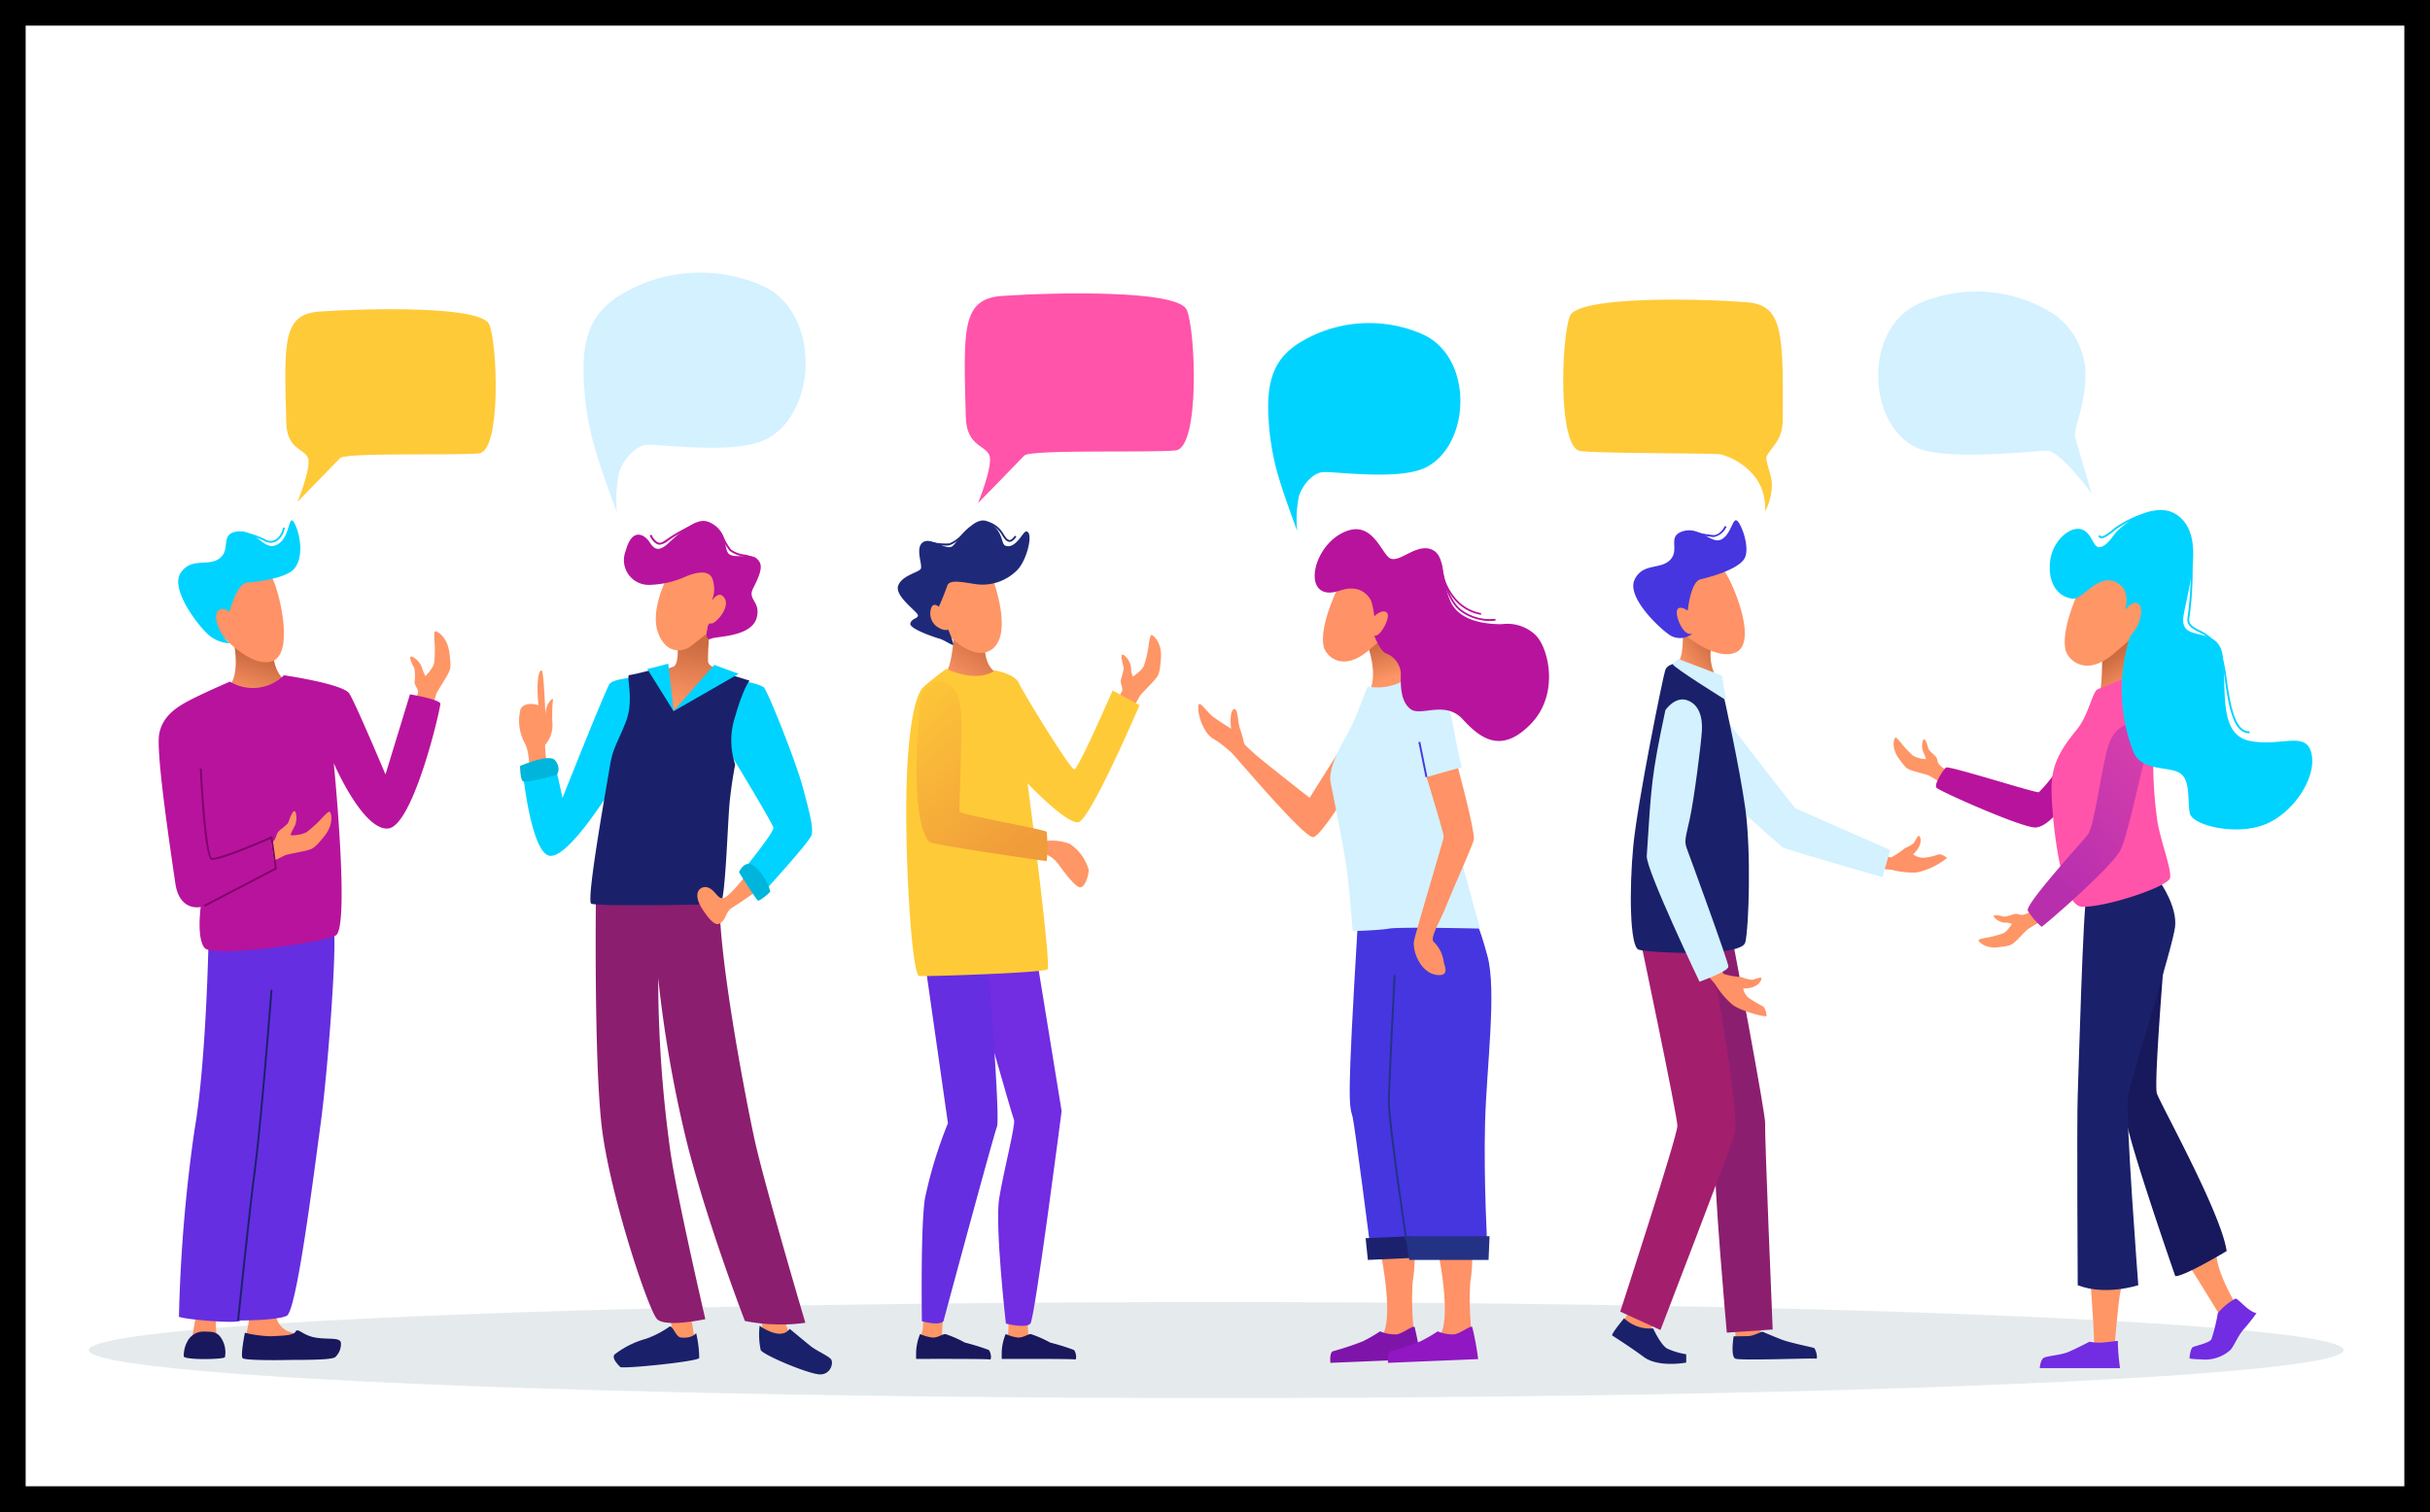 <svg xmlns="http://www.w3.org/2000/svg" xmlns:xlink="http://www.w3.org/1999/xlink" width="286" height="178"><defs><linearGradient id="prefix__a" x1=".499" y1=".823" x2=".353" y2=".194" gradientUnits="objectBoundingBox"><stop offset="0" stop-color="#ff9666"/><stop offset="1" stop-color="#cc6c41"/></linearGradient><linearGradient id="prefix__b" x1=".304" y1=".911" x2=".727" y2=".179" xlink:href="#prefix__a"/><linearGradient id="prefix__c" x1="-.044" y1="-.024" x2=".642" y2="1.017" gradientUnits="objectBoundingBox"><stop offset="0" stop-color="#ffca38"/><stop offset="1" stop-color="#f09c3a"/></linearGradient><linearGradient id="prefix__d" x1=".615" y1=".925" x2=".439" y2=".383" xlink:href="#prefix__a"/><linearGradient id="prefix__e" x1=".354" y1=".838" x2="1.509" y2="-1.104" gradientUnits="objectBoundingBox"><stop offset=".005" stop-color="#b82fae"/><stop offset="1" stop-color="#ff54a9"/></linearGradient><linearGradient id="prefix__f" x1=".155" y1=".92" x2=".731" y2=".31" xlink:href="#prefix__a"/><linearGradient id="prefix__g" x1=".455" y1=".891" x2=".535" y2=".219" xlink:href="#prefix__a"/><linearGradient id="prefix__h" x1=".373" y1="1.048" x2=".602" y2=".375" xlink:href="#prefix__a"/></defs><path d="M3 3v172h280V3H3M0 0h286v178H0z"/><g transform="translate(10.455 32.078)"><ellipse cx="132.687" cy="5.652" rx="132.687" ry="5.652" transform="translate(0 121.212)" fill="#becdd3" opacity=".4" style="mix-blend-mode:multiply;isolation:isolate"/><path d="M158.888 115.752s1.588 7.72 0 9.573 3.926 0 3.926 0a34.1 34.1 0 01-.221-6.485 17.494 17.494 0 00.221-3.353zM152.104 115.752s1.588 7.72 0 9.573 3.926 0 3.926 0a34.077 34.077 0 01-.22-6.485 17.507 17.507 0 00.22-3.353z" fill="#ff9266"/><path d="M151.972 124.663a4.6 4.6 0 001.958.353c.777-.132 1.926-1.1 2.112-.86a35 35 0 01.694 3.772l-10.61.441s-.132-1.235.309-1.368a35.1 35.1 0 003.516-1.169 19.087 19.087 0 002.021-1.169z" fill="#7f14ab"/><path d="M163.182 76.447s.3-.128 1.428 4.013c1.111 4.091-.1 13.029-.28 19.675s.28 14.882.28 14.882h-13.751s-1.882-14.705-2.117-15.587c-.427-1.6-.663-1.481.588-22.469z" fill="#4536df"/><path d="M149.535 58.986c-.083.105-4.358 7.31-5.418 7.487s-9.311-9.692-9.594-9.9a13.659 13.659 0 00-2.181-1.687c-.933-.485-1.755-2.344-1.765-3.616s.829.386 1.889 1.143 1.575 1.009 1.974 1.316c0 0-.245-1.908.27-2.278s.468 1.158.756 2.227a10.9 10.9 0 01.469 1.607c.012.319.464.62 1.167 1.289.783.744 6.582 5.272 6.582 5.272l4.088-6.5z" fill="#ff9266"/><path d="M670.685 261.415s1.265 3.294.235 5.353 4.823-.941 4.823-.941l-2.794-6.294z" transform="translate(-520.178 -217.512)" fill="url(#prefix__a)"/><path d="M150.507 48.741a6.256 6.256 0 005.25-1.4c2.779-2.128 4.367 3.563 4.9 6.475s.937 4.467.937 4.467l-4.077 1.1a81.347 81.347 0 014.111 10.141c.97 3.617 2.117 7.72 2.117 7.72s-9.411-.221-10.705 0-4.294.293-4.294.293-.412-5.631-.824-8.16-1.353-7.294-1.765-9.294 1.823-5.353 2.47-6.705 1.88-4.637 1.88-4.637z" fill="#d3f1ff"/><path d="M157.438 59.401s2.073 6.706 2.029 7.059-3.221 10.94-3.485 12.176.823 4.068 2.934 4.081c1.1.007.739-.9.561-1.478a4 4 0 00-1.2-2.448c-.466-.447.765-2.4 1.463-4.169s3.036-6.97 3.257-7.808-1.845-8.454-1.845-8.454z" fill="#ff9266"/><path d="M150.271 113.694l.265 2.559 5.206-.235-.088-2.559z" fill="#1c216d"/><path d="M154.96 114c-.086-.575-2.093-14.118-2.064-16.395s.67-14.76.677-14.886l.221.012c-.007.126-.647 12.612-.676 14.877s2.041 16.219 2.062 16.36z" fill="#233285"/><path d="M155.006 113.458s.206 1.823.412 2.794h9.323l.118-2.794z" fill="#233285"/><path fill="#4536df" d="M156.486 55.292l.218-.044.838 4.13-.218.045z"/><path d="M158.754 124.663a4.6 4.6 0 001.958.353c.777-.132 1.926-1.1 2.113-.86a34.994 34.994 0 01.694 3.772l-10.61.441s-.133-1.235.309-1.368a35.123 35.123 0 003.516-1.169 19.062 19.062 0 002.02-1.169z" fill="#9017c1"/><path d="M146.747 37.688s-1.919 4.089-1.418 6.342c.239 1.077 2.169 3.129 5.3.459s3.254-3.046 3.254-3.046 1.752-2.962 0-4.547-4.923-1.418-5.382-.918-1.754 1.71-1.754 1.71z" fill="#ff9266"/><path d="M151.289 40.492s.876-.918 1.46-.459-.793 3-1.46 2.712c0 0 .584 1.669 1.335 2.086a2.684 2.684 0 011.794 2.388c-.042 1.367-.042 3.328 1.168 4.2s4.047-1.057 6.1 1.168 4.506 4.172 8.01.584 2.058-9.178.5-10.555a4.808 4.808 0 00-3.894-1.21c-1.112 0-4.9-.056-6.063-2.726s-.445-5.507-2.337-6.119-3.894 1.947-4.951.946-2.225-4.728-5.729-2.67-4.342 8.114.045 6.61c2.4-.822 3.452.709 3.674 1.266a9.048 9.048 0 01.348 1.779z" fill="#b8139d"/><path d="M164.902 41.034a5.933 5.933 0 01-3.381-1.089c-2.033-1.412-2.487-5.577-2.505-5.753l.184-.022c0 .042.487 4.245 2.441 5.6a5.578 5.578 0 003.9 1l.04.206a3.841 3.841 0 01-.679.058z" fill="#b8139d"/><path d="M163.838 40.311c-4.49-.838-4.967-6.192-4.971-6.246l.209-.017c0 .052.47 5.249 4.8 6.057z" fill="#b8139d"/><g><path d="M112.654 66.931a5.808 5.808 0 012.8.341 5.431 5.431 0 012.222 3.045c0 .6-.355 1.933-.933 2.067s-2.178-2.093-2.645-2.747a3.554 3.554 0 00-1.756-1.254c-.399-.066.312-1.452.312-1.452zM98.163 122.993a5.4 5.4 0 01-.184 2.113c-.324.7 2.445.41 2.445.41a21.966 21.966 0 01.113-2.317c.1-.386-2.374-.206-2.374-.206z" fill="#ff9666"/><path d="M97.836 124.975a6.191 6.191 0 00-.468 2.084c-.007.664 0 .848 0 .848s8.379-.031 8.65.061.174-.84-.1-1.115a26.4 26.4 0 00-2.808-.87 13.68 13.68 0 00-2.31-1.008c-.362.023-.906.458-1.54.412a5.041 5.041 0 01-1.424-.412z" fill="#19185d"/><path d="M108.133 123.094a5.4 5.4 0 010 2.121c-.262.722 2.471.2 2.471.2a21.994 21.994 0 01-.087-2.318c.065-.396-2.384-.003-2.384-.003z" fill="#ff9666"/><path d="M107.909 124.975a6.227 6.227 0 00-.466 2.086c-.007.665 0 .848 0 .848s8.334-.031 8.6.061.173-.841-.1-1.116a26.068 26.068 0 00-2.793-.871 13.551 13.551 0 00-2.3-1.009c-.36.023-.9.458-1.532.413a5 5 0 01-1.409-.412z" fill="#19185d"/><path d="M110.82 76.161l3.674 22.565s-3.149 24.4-3.674 25.017-2.887 0-2.887 0-1.312-11.517-.787-14.754 1.964-8.711 1.737-9.236-4.361-15.081-4.361-15.081l.342-6.852z" fill="#722ce2"/><path d="M105.571 78.159l-7.522.525 3.062 21.479a51.483 51.483 0 00-2.712 8.9c-.525 3.5-.35 14.4-.35 14.4a6.82 6.82 0 001.629.267c.72 0 .908-.267.908-.267s5.861-21.772 6.3-22.909-1.315-22.395-1.315-22.395z" fill="#652ee0"/><path d="M119.75 52.255a22.378 22.378 0 001.874-3.005c.08-.446-.249-.811-.152-1.287s.412-1.2.3-1.566-.328-1.22-.167-1.388.972.624 1.062 1.527a2.612 2.612 0 00.207 1.045s1.144-.758 1.323-1.328a14.166 14.166 0 00.5-2.078c.062-.5.192-1.433.355-1.491s1.268.808 1.132 2.722-.312 1.981-.592 2.38-1.79 1.858-1.925 2.119-1.793 3.244-1.793 3.244z" fill="#ff9666"/><path d="M458.774 260.026s-.137 4.378-1.273 5.1c-1.006.64 2.958 1.682 2.958 1.682l3.162-2.185s-1.393-.737-1.2-3.63c.156-2.282-3.647-.967-3.647-.967z" transform="translate(-356.959 -217.601)" fill="url(#prefix__b)"/><path d="M100.924 46.669c.183.061 3.476 1.707 5.732.183 0 0 2.317.4 2.8 1.48s6.037 10.167 6.525 10.167 4.512-9.286 4.512-9.286l3.171 1.725s-5.793 13.537-7.2 13.781-5.976-4.573-5.976-4.573 2.828 21.464 2.34 21.891-14.231.854-15.085.793-1.645-12.744-1.524-21.159c.11-7.656 1.006-11.908 1.982-12.839a30.519 30.519 0 012.723-2.163z" fill="#ffca38"/><path d="M445.233 287.481a2.048 2.048 0 012.838-1.563c1.688.467 1.9 2.706 1.909 4.759s-.222 10.077-.222 10.4 10.031 2.1 10.264 2.379a17.007 17.007 0 010 3.452s-13.562-1.913-13.857-2.286c-2.286-2.888-1.316-14.071-.932-17.141z" transform="translate(-347.288 -237.605)" fill="url(#prefix__c)"/><path d="M100.891 42.445s3.4 3.74 5.591 1.762-.043-7.976-.043-7.976-4.749-2.36-5.465-1.737-1.511 3.1-2.011 3.728a2.785 2.785 0 00.14 3.565c1.217 1.288 1.788.658 1.788.658z" fill="#ff9666"/><path d="M100.042 39.358s-.488-.481-.822-.035a1.924 1.924 0 00.6 2.374c.895.595 1.317.346 1.317.346a11.317 11.317 0 01.628 1.746c-.011.266-1.02-.5-1.642-.675s-3.582-1.17-3.435-1.792.944-.565.889-.979-2.762-2.248-2.323-3.464 2.366-1.546 2.65-1.97-.7-2.451.254-3.137 2.765 1.037 3.492.439 2.648-3.931 4.367-2.769 1.282 2.547 1.909 2.742c1.171.364 2.009-1.659 2.368-1.689.948-.081.173 3.349-1.04 4.556a5.751 5.751 0 01-4.719 1.664c-1.685-.241-3.218-.621-3.493.143-.526 1.467-1 2.5-1 2.5z" fill="#1e2a79"/><path d="M108.374 31.712h-.026c-.291-.015-.573-.283-.914-.867a2.938 2.938 0 00-1.7-1.314l.048-.211a3.114 3.114 0 011.84 1.416c.293.5.535.749.739.76.174.008.364-.144.635-.512l.174.128c-.232.312-.487.6-.796.6zM100.884 32.157a12.12 12.12 0 01-2.234-.34l.052-.21a7.769 7.769 0 002.584.288 4.083 4.083 0 001.538-1.149 6.42 6.42 0 01.844-.773l.125.176a6.158 6.158 0 00-.815.748 4.248 4.248 0 01-1.623 1.2 1.526 1.526 0 01-.471.06z" fill="#1e2a79"/></g><g><path d="M218.623 58.574a3.59 3.59 0 01-.84-.635c-.242-.279-.163-.673-.429-.967s-.787-.668-.865-.973-.277-.993-.461-1.044-.423.843-.11 1.514.29.819.29.819a3.362 3.362 0 01-1.482-.382 11.56 11.56 0 01-1.219-1.248c-.253-.328-.731-.926-.871-.9s-.553 1.1.339 2.382 1.044 1.261 1.406 1.424 2.03.559 2.233.686 1.545.885 1.545.885z" fill="#ff9666"/><path d="M231.475 58.818a16.454 16.454 0 01-1.964 2.369c-.357.131-10.626-3.173-10.939-2.9s-1.429 1.965-1.116 2.366 10.269 4.822 11.7 4.688 2.855-2.193 2.855-2.193z" fill="#b8139d"/><path d="M228.634 75.19a3.6 3.6 0 01-.96.431c-.361.077-.669-.181-1.054-.089s-.965.369-1.27.29-1-.234-1.137-.1.536.776 1.275.824a2.133 2.133 0 01.858.14s-.587.954-1.047 1.115a11.577 11.577 0 01-1.681.469c-.409.065-1.164.2-1.207.331s.694 1.012 2.252.849 1.607-.309 1.925-.548 1.467-1.511 1.675-1.628 1.52-.929 1.52-.929zM247.236 117.038c.134.089 3.483 5.581 3.483 5.581l1.786-1.473s-2.009-3.393-2.1-5.536-3.169 1.428-3.169 1.428zM235.568 118.659s.536 6.906.417 7.679 2.44 0 2.44 0 .417-4.941.655-6.191a21.5 21.5 0 01.585-2.322z" fill="#ff9666"/><path d="M244.289 80.293s-1.25 15.18-.893 16.341 7.59 14.109 8.215 18.574c0 0-5.04 3.036-6.047 2.947 0 0-5.351-15.359-5.769-18.4s.207-11.43 1.368-14.019a41.423 41.423 0 013.126-5.443z" fill="#18185d"/><path d="M243.843 71.871s1.965 2.8 1.7 5.163-5.179 17.9-5.536 19.868 1.205 22.324 1.205 22.324-3.854 1.28-7.129 0c0 0-.119-19.2 0-22.413s.641-22.313 1.05-23.574 8.71-1.368 8.71-1.368z" fill="#1a216a"/><path d="M235.468 125.881a5.7 5.7 0 001.562.095c.707-.064 1.77-.2 1.77-.2a24.933 24.933 0 00.266 3.211h-9.45s.071-.994.481-1.215 2.044-.322 2.887-.686c1.084-.466 2.484-1.205 2.484-1.205zM250.568 122.519a7.172 7.172 0 012.081-1.715c.354 0 1.366 1.4 2.374 1.69.034.01.067.018.1.026a22.269 22.269 0 01-1.434 1.814c-.787.886-1.159 1.982-1.631 2.517a4.473 4.473 0 01-3.445 1.111c-1.547-.042-1.378-.155-1.378-.155s.1-1.139.408-1.293 1.884-.478 2.165-.9a19.4 19.4 0 00.76-3.095z" fill="#722ce2"/><path d="M1037.08 261.756s.045 4.375-.446 5.358 3.75-1.027 3.75-1.027l.937-5.938-1.205-1.34z" transform="translate(-800.114 -216.958)" fill="url(#prefix__d)"/><path d="M234.154 37.609s-2.054 4.375-1.518 6.787c.256 1.152 2.322 3.348 5.67.491s3.483-3.259 3.483-3.259 1.875-3.17 0-4.867-5.269-1.518-5.76-.982-1.875 1.83-1.875 1.83z" fill="#ff9666"/><path d="M239.735 47.698s-2.579 1.116-3.254 1.34-1.077 3.036-2.505 4.777c-2.163 2.636-2.768 4.152-2.947 6.117-.208 2.283.8 14.6 3.527 14.734s10.224-2.366 10.4-3.393-1.071-4.241-1.473-6.518a49.331 49.331 0 01-.491-8.528c.132-1.517-3.257-8.529-3.257-8.529z" fill="#ff54a9"/><path d="M1013.493 306.885s-1.979-.045-2.776 2.9-1.555 9.153-2.314 10.135-7.5 8.3-7.054 8.974a8.417 8.417 0 001.607 1.875c.179 0 8.439-7.144 9.331-9.108s2.456-9.6 2.858-10.8-1.652-3.976-1.652-3.976z" transform="translate(-773.133 -253.738)" fill="url(#prefix__e)"/><path d="M238.44 30.778c1.027-1.273 5.068-4.264 7.679-1.964 2.755 2.426 1.161 7.679.446 11.43s4.153.893 4.6 5.045-.491 9.153 3.215 9.867 6.653-1.295 7.233 1.563-2.232 7.01-5.581 8.3-8.439.089-8.751-1.339.134-3.884-1.161-4.733-4.42-.179-5.447-2.411a20.223 20.223 0 01-.4-13.751 4.538 4.538 0 001.25-2.545c.119-.982-.253-1.444-.8-1.34-.439.083-1.071.8-1.071.8s.848-2.456-1.206-3.3-3.829 2.106-4.911 2.009c-1.5-.134-2.924-1.451-2.724-4.152s2.411-4.42 3.706-4.018 1.339 2.188 2.143 2.1 1.408-1.1 1.78-1.561z" fill="#00d3ff"/><path d="M254.249 54.241c-1.915 0-2.406-3.306-2.839-6.227a18.057 18.057 0 00-.625-3.122 4.617 4.617 0 00-2.512-2.59c-.744-.4-1.386-.739-1.272-1.611a39.034 39.034 0 00.2-9.284l.22-.03a39.3 39.3 0 01-.2 9.343c-.094.72.4.985 1.156 1.386a4.864 4.864 0 012.615 2.708 18.1 18.1 0 01.637 3.168c.4 2.693.9 6.038 2.624 6.038h.056l.009.222zM236.892 31.289a.45.45 0 01-.111-.013.409.409 0 01-.28-.262l.206-.085c.04.1.093.121.129.131.3.076.971-.469 1.514-.907l.213-.171a12.979 12.979 0 014.223-1.882l.053.216a13.022 13.022 0 00-4.137 1.84l-.212.171c-.614.494-1.195.962-1.598.962z" fill="#00d3ff"/></g><g><path d="M193.757 123.796s.06 1.6.047 2.251 3.06-.606 3.19-.606-.476-1.3-.39-1.645-2.847 0-2.847 0zM181.367 121.833a6.349 6.349 0 01-.866 1.809c-.346.241 3.29 1.741 3.29 1.741a7.816 7.816 0 01.462-2.164c.317-.52-2.886-1.386-2.886-1.386z" fill="#ff9266"/><path d="M193.489 78.717s3.9 20.49 3.81 21.529.884 24.2.884 24.2l-5.4.367s-1.628-18.164-1.368-20.848-2.078-25.974-2.078-25.974z" fill="#8c1e6f"/><path d="M182.637 78.717s4.329 20.548 4.329 21.76-6.727 21.861-6.727 21.861l4.737 2.166s8.425-21.884 8.744-23.1c.693-2.655-3.059-22.337-3.059-22.337z" fill="#a41e6e"/><path d="M193.586 125.248s-.391 2.367.2 2.626 9.2-.087 9.486 0 0-1.171-.253-1.264-2.8-.6-3.8-.987c-.694-.27-2.058-.833-2.184-.907s-1.076.474-1.678.5-1.771.032-1.771.032zM180.694 123.116a4.358 4.358 0 003.416 1.192s.883 1.952 1.666 2.385a8.723 8.723 0 002.229.664v.981s-3.265.628-5-.664c-1.552-1.154-3.495-2.381-3.706-2.525-.184-.127 1.395-2.033 1.395-2.033z" fill="#1a216a"/><path d="M209.82 68.161a10.95 10.95 0 002.31.7 9.86 9.86 0 001.635-1.1 4.6 4.6 0 00.96-.516c.234-.238.5-.983.684-.908s.519 1.037-.7 2.162a1.943 1.943 0 001.364.395 6.36 6.36 0 001.551-.361c.367-.131.933.269 1.081.393a8.4 8.4 0 01-3.558 1.706 9.377 9.377 0 01-2.909-.3c-.584-.084-3.168-.237-3.168-.237z" fill="#ff9266"/><path d="M192.68 52.585s7.648 9.927 8.167 10.5l11.169 4.906-.909 3.2s-11.342-3.247-11.732-3.507-5.195-4.6-5.195-4.6z" fill="#d3f1ff"/><path d="M827.165 258.5s.2 2.684-.346 3.752 4.214 1.876 4.214 1.876a5.4 5.4 0 01-.346-3.983c.663-2.254-3.522-1.645-3.522-1.645z" transform="translate(-639.593 -216.663)" fill="url(#prefix__f)"/><path d="M186.627 46.07s-.844.086-1.082.714-3.276 15.541-3.77 20.735-.408 11.861.631 12.208 12.121.953 12.554-.866.692-10.852 0-15.772-2.468-12.972-2.641-13.665-3.723-2.034-4.113-2.323-1.579-1.031-1.579-1.031z" fill="#1a216a"/><path d="M191.17 80.346a11.723 11.723 0 001.27 2.251 10.563 10.563 0 002.078.364 5.413 5.413 0 001.191.314c.357-.011 1.05-.39 1.136-.195s-.357 1.245-2.132 1.212a1.784 1.784 0 00.8 1.212 15.759 15.759 0 001.439.844c.381.171.5.974.519 1.18s-2.933-.5-4.015-1.32a10.039 10.039 0 01-2.024-2.392c-.39-.5-2.273-2.532-2.273-2.532zM187.451 42.375s4.1 3.55 6.5 2.294-.382-8.027-1.42-9.447-4.587.328-5.515 1.474-1.911 3.659-1.147 4.533a4.06 4.06 0 001.582 1.146z" fill="#ff9266"/><path d="M188.188 39.81s-1.065-.759-1.27 0 .819 3.176 1.843 2.684a2.3 2.3 0 01-2.621.246c-1.311-.86-5.16-4.505-4.218-6.553s3.072-1.147 4.218-2.375-.45-2.785 1.516-3.358 3.317 1.556 4.464.983 1.31-2.416 1.8-2.253 1.629 3.113.978 4.423-4.009 2.242-5.2 2.514-1.51 3.689-1.51 3.689z" fill="#4536df"/><path d="M187.081 45.507s-.541.339-.628.628 6.227 4.214 6.227 4.214l-.462-2.886zM185.552 51.531s1.1-1.645 2.525-1.183 1.862 1.977 1.775 3.578-.928 8.1-1.416 10.346-.7 2.641-.359 3.55 4.892 13.333 4.892 13.9-3.4 1.775-3.4 1.775-6.312-13.2-6.208-14.8c.547-8.469.532-9.31 2.191-17.166z" fill="#d3f1ff"/><path d="M191.166 31.148a15.248 15.248 0 01-2.761-.576l.062-.211a13.434 13.434 0 002.814.561c.83-.1 1.264-1.068 1.269-1.078l.2.089a2.093 2.093 0 01-1.443 1.204 1.16 1.16 0 01-.141.011z" fill="#4536df"/></g><g><path d="M78.573 121.271a21.171 21.171 0 01.8 3.515c0 .889 2.71.593 2.965.254s-1.016-2.2-.763-4.193-3.002.424-3.002.424z" fill="#ff9666"/><path d="M78.952 123.999s2.468 1.85 3.538.364c0 0 1.889 1.577 2.5 2.062s1.971 1.092 2.335 1.486.03 1.789-1.213 1.82-6.7-2.259-7.035-2.866a8.738 8.738 0 01-.125-2.866z" fill="#1a216a"/><path d="M67.788 121.814s1.186 2.418.9 3.566 2.513.669 2.6.217a39.521 39.521 0 00-.819-4.376z" fill="#ff9666"/><path d="M71.477 124.855a13.227 13.227 0 01.363 2.943c-.169.423-9.063 1.313-9.3 1.059s-1.016-1-.678-1.461a10.589 10.589 0 013.727-1.864 11.545 11.545 0 002.774-1.44c.36-.148.718 1.214 1.292 1.287 1.38.174 1.822-.524 1.822-.524z" fill="#1a216a"/><path d="M77.176 48.178a6.311 6.311 0 012.245.635c.466.423 3.769 8.669 4.616 11.809s1.27 4.835 1.016 5.639-5.675 6.734-5.675 6.734l-2.2-2.837s3.473-4.235 3.388-4.786-5.04-8.682-5.04-8.682a20.98 20.98 0 01.3-5.506 15.7 15.7 0 011.35-3.006zM63.877 47.712s-2.16.169-2.583.72-5.548 13.425-5.548 13.425-.677-3.219-.847-3.642-3.769 1.016-3.769 1.016.974 9.19 3.134 9.444 6.776-7.213 7.369-8.053 2.456-7.554 2.583-8.348a37.024 37.024 0 00-.339-4.562z" fill="#00d3ff"/><path d="M317.127 258.867s.169 2.2-.487 2.478a17.815 17.815 0 01-1.948.593s1 4.743 1.482 5.252 5.971-5.378 5.971-5.378-1.376-.424-1.44-1.08a26.631 26.631 0 01.127-2.774l.021-1.779z" transform="translate(-247.829 -214.945)" fill="url(#prefix__g)"/><path d="M59.685 72.996s-.254 19.566.677 27.528 5.506 21.684 6.522 22.7 5.675 0 5.675 0-3.54-15.26-4.159-20.074a149.281 149.281 0 01-1.389-20.079 145.31 145.31 0 003.515 19.9c2.541 9.741 6.691 20.47 6.691 20.47a21.067 21.067 0 003.67.4 19.394 19.394 0 003.445-.19s-4.821-16.271-5.968-21.522-4.45-22.616-4.111-29.138-14.568.005-14.568.005z" fill="#8c1e6f"/><path d="M68.196 35.603s-2.214 4.075-1.2 6.807 3.015 2.1 3.58 1.766 1.734-1.36 2.732-2.12c.906-.69 3.3-2.85 3.274-4.122a3.621 3.621 0 00-3.25-3.486 15.748 15.748 0 00-5.136 1.155z" fill="#ff9666"/><path d="M65.958 36.78a10.981 10.981 0 004.1-.895c1.084-.495 3.015-1.107 3.392.353a3.645 3.645 0 01-.141 2.449s.871-1.437 1.531-.306-1.154 3.062-1.6 2.944-.418.676-.481.827c-.129.312-.084 1.269.481.963s4.8-.164 5.378-2.519c.467-1.886-1.138-2.051-.432-3.417 1.176-2.274 1.084-2.921.377-3.533s-2.732.118-3.3-.589-.047-2.544-2.073-3.58c-1.075-.55-2.16-.219-5.017 2.426-1.272 1.178-1.754.479-2.214-.212-.424-.636-1.955-1.932-2.779 1.107a2.915 2.915 0 002.778 3.982z" fill="#b8139d"/><path d="M66.372 46.754s-2.259.606-2.739.634.621 2.866-.438 5.534-1.525 3.092-1.863 5.167-2.837 15.882-2.2 16.22 14.569.127 15.183 0 .868-9.741 1.122-12.112.635-4.277.635-4.277a8.927 8.927 0 010-5.644c.974-3.419 1.694-4.224 1.694-4.224l-3.007-.932-5.929 4.5z" fill="#1a216a"/><path d="M54.003 58.107a10.209 10.209 0 01-.3-2.485 3.525 3.525 0 00.869-2.359 18.532 18.532 0 01.051-2.946c.061-.413-.9.444-.882 1.787 0 0-.184-4.746-.387-5.161s-.791.554-.428 4.007c0 0-1.609-.55-2.117.466a5.542 5.542 0 00.452 3.91c.665 1.048.632 3.8.632 3.8zM77.15 71.189s-1.786 2.337-2.474 2.465-.884-.874-1.767-1.232c-.771-.313-2.1.437-.628 2.636 1.274 1.9 1.755 1.861 2.259 1.371s.49-1.253 1.2-1.665 2.729-1.846 2.729-1.846z" fill="#ff9666"/><path d="M76.519 70.603c.169-.36.762-1.44 1.779-.741a6.012 6.012 0 011.905 3.011c-.106.212-1.249 1.139-1.439 1.076s-2.245-3.346-2.245-3.346zM50.751 58.103s3.424-1.5 4.118-.682.354 1.688.1 1.764-3.572.949-3.885.714-.333-1.796-.333-1.796z" fill="#00b5db"/><path d="M68.778 51.675l4.828-5.471 2.88 1.045z" fill="#00d3ff"/><path d="M68.193 46.059l-2.462.632 3.1 4.967z" fill="#00d3ff"/><path d="M67.198 32.05a.809.809 0 01-.367-.095 1.965 1.965 0 01-.817-1.008l.222-.078a1.755 1.755 0 00.7.876c.33.165.525.048 1.152-.385.163-.113.351-.242.572-.385a28.23 28.23 0 012.757-1.477l.1.213a28.036 28.036 0 00-2.729 1.461c-.219.141-.4.27-.566.381a2.023 2.023 0 01-1.024.497zM78.016 33.687a3.585 3.585 0 00-.884-.254 3.42 3.42 0 01-1.7-.656 6.748 6.748 0 01-.873-1.422 2.876 2.876 0 00-.42-.7l.158-.167a2.9 2.9 0 01.469.77 6.558 6.558 0 00.842 1.375 3.422 3.422 0 001.571.579 3.506 3.506 0 01.961.286z" fill="#b8139d"/></g><g><path d="M12.836 121.322s-.611 3.816-.641 3.907 2.839 0 2.839 0-.305-2.87.183-3.907-2.381 0-2.381 0z" fill="#ff9266"/><path d="M11.172 127.607c.093.442 4.645.37 4.843.1a3.032 3.032 0 00-.538-2.4c-.489-.63-1.06-.607-1.992-.618a2.122 2.122 0 00-1.9 1.184 3.479 3.479 0 00-.413 1.734z" fill="#19185d"/><path d="M19.242 120.96s-.507 3.256-.751 4.284-.152 1.577.534 1.577 8.5-.305 8.837-.366-3.3-1.374-4.06-1.679a2.406 2.406 0 01-1.8-2.473 12.227 12.227 0 01.4-1.953z" fill="#ff9266"/><path d="M18.368 124.825a13.682 13.682 0 003.084.415c1.122-.071 2.61-.048 2.885-.552s.824.458 2.358.71 2.976-.087 2.976.678a2.094 2.094 0 01-.664 1.611c-.389.389-4.413.319-5.54.343-2.08.046-5.06.023-5.357-.206s.258-2.999.258-2.999z" fill="#19185d"/><path d="M37.546 52.739a22.364 22.364 0 001.207-3.335c-.015-.453-.413-.742-.418-1.228a4.7 4.7 0 00-.031-1.6c-.184-.34-.577-1.126-.454-1.324s1.082.407 1.359 1.273.421.98.421.98.961-.982 1.017-1.578a14.2 14.2 0 00.059-2.14c-.044-.506-.112-1.443.036-1.535s1.41.526 1.678 2.428.109 2-.081 2.454-1.364 2.194-1.441 2.477-1.077 3.552-1.077 3.552z" fill="#ff9666"/><path d="M14.087 78.784s-.275 14.286-1.648 22.161a182.313 182.313 0 00-1.832 21.978c.091.275 7.005.916 7.234.458 0 0 4.3 0 5.449-.55s3.068-15.751 3.983-22.527 1.923-20.971 1.557-22.894-14.743 1.374-14.743 1.374z" fill="#652ee0"/><path d="M98.748 259.866s1.1 4.335-.672 5.922 2.625.977 3.663.916 3.6-1.648 3.6-1.648-1.893-.427-1.954-4.457-4.637-.733-4.637-.733z" transform="translate(-81.791 -216.795)" fill="url(#prefix__h)"/><path d="M16.605 48.168a5.22 5.22 0 006.36-.748s6.96 1.007 7.692 2.152 4.258 9.524 4.258 9.524l2.885-9.432s3.526.6 3.572 1.1-3.205 14.515-6.181 14.7-6.364-7.692-6.364-7.692 1.923 19.368.229 20.284-14.469 2.61-15.43 1.465-.458-4.822-.458-4.822-2.5.609-2.991-2.81-2.317-15.383-1.89-17.583 2.2-3.27 4.151-4.23 4.167-1.908 4.167-1.908z" fill="#b8139d"/><path d="M27.72 66.362c-1.208 1.5-1.39 1.45-1.847 1.618s-2.535.5-2.793.639a62.172 62.172 0 01-1.309.635l-.291-2.107a2.261 2.261 0 00.2-.16.949.949 0 00.084-.078c.322-.32.26-.808.61-1.143s1.023-.748 1.145-1.114.426-1.19.657-1.237.442 1.068 0 1.862-.429.977-.429.977a4.121 4.121 0 001.847-.335 14.126 14.126 0 001.6-1.421c.34-.377.977-1.068 1.143-1.021s.589 1.389-.617 2.885z" fill="#ff9666"/><path d="M17.677 123.393l-.221-.023c.014-.13 1.349-13.064 1.969-17.677.736-5.466 1.956-21.082 1.968-21.239l.221.017c-.012.157-1.233 15.779-1.969 21.252-.62 4.609-1.955 17.54-1.968 17.67z" fill="#1a216a"/><path d="M15.405 42.449s3.566 4.2 6.176 3.312.859-8.127.036-9.715-4.661-.381-5.772.628-2.488 3.381-1.855 4.378a4.128 4.128 0 001.415 1.397z" fill="#ff9266"/><path d="M16.542 39.988s-.65-.694-1.276-.2c-.92.731.565 3.472 1.331 3.872a4.1 4.1 0 01-2.567-1.048c-1.184-1.067-4.489-5.327-3.225-7.239s3.265-.677 4.608-1.734-.021-2.869 2.043-3.14 3.07 2 4.335 1.679c1.759-.441 1.689-3.217 2.157-2.976s1.683 3.718.3 5.588c-.885 1.2-4.376 1.633-5.612 1.721s-2.094 3.477-2.094 3.477z" fill="#00d3ff"/><path d="M22.127 70.238l-.069.038-8.425 4.4-.1-.2 8.356-4.36-.118-.859-.292-2.112-.064-.473c-1.072.466-6.243 2.686-6.993 2.464-.793-.233-1.243-8.267-1.361-10.725l.22-.011c.244 5.033.762 10.345 1.2 10.523.542.16 4.469-1.416 6.975-2.513l.135-.06.087.635.3 2.167z" fill="#80016b"/><path d="M21.418 31.82a1.56 1.56 0 01-.667-.16 10.34 10.34 0 00-2.666-.906l.03-.22a10.319 10.319 0 012.731.925 1.142 1.142 0 001.285-.125 2.062 2.062 0 00.719-1.263l.217-.048a2.18 2.18 0 01-.8 1.484 1.346 1.346 0 01-.849.313z" fill="#00d3ff"/></g><path d="M24.558 27.006s1.712-4.162 1.211-5.227-2.443-.992-2.527-4.062c-.264-9.6-.458-12.814 3.948-13.12 5.561-.386 18.965-.691 19.929 1.5.973 2.215 1.441 14.922-1.191 15.2s-15.7-.139-16.365.562-5.005 5.147-5.005 5.147z" fill="#ffca38"/><path d="M104.65 27.157s1.864-4.531 1.318-5.691-2.66-1.08-2.751-4.422c-.287-10.455-.5-13.951 4.3-14.284 6.054-.42 20.648-.753 21.7 1.637 1.059 2.411 1.569 16.246-1.3 16.55s-17.094-.151-17.817.611-5.45 5.599-5.45 5.599z" fill="#ff54a9"/><path d="M197.281 28.133a6.6 6.6 0 00.8-3.384c-.121-1.293-.825-2.629-.6-3.11.526-1.117 1.88-1.812 1.891-4.366.043-10.072.03-13.407-4.139-13.754-5.824-.485-19.882-.725-20.893 1.577-1.02 2.322-1.511 15.644 1.248 15.936s15.477.222 16.476.385a7.73 7.73 0 014.17 2.82 6.132 6.132 0 011.047 3.896z" fill="#ffca38"/><path d="M235.735 26.056s-3.677-5.136-5.369-5.078-12.135 1.251-15.419-.429c-5.662-2.9-6.058-13.87.361-16.847a16.854 16.854 0 0115.991 1.226 8.814 8.814 0 013.677 7.879c-.292 3.794-1.472 5.706-1.176 6.7s1.935 6.549 1.935 6.549zM62.17 28.285a15.147 15.147 0 01.251-4.774c.648-1.816 2.086-3.174 3.324-3.22 1.814-.066 10.434 1.154 13.955-.646 6.071-3.1 6.5-14.871-.388-18.062a18.069 18.069 0 00-17.144 1.314c-2 1.377-3.971 3.419-3.942 8.447a34.241 34.241 0 001 8.11c.754 3.087 2.944 8.831 2.944 8.831z" fill="#d3f1ff"/><path d="M142.22 30.414a13.109 13.109 0 01.218-4.131c.561-1.571 1.8-2.746 2.876-2.785 1.57-.057 9.028 1 12.074-.559 5.253-2.686 5.62-12.867-.335-15.628a15.634 15.634 0 00-14.834 1.137c-1.733 1.191-3.436 2.958-3.411 7.309a29.627 29.627 0 00.865 7.017c.647 2.671 2.547 7.64 2.547 7.64z" fill="#00d3ff"/></g><path d="M3 3v172h280V3H3M0 0h286v178H0z"/></svg>